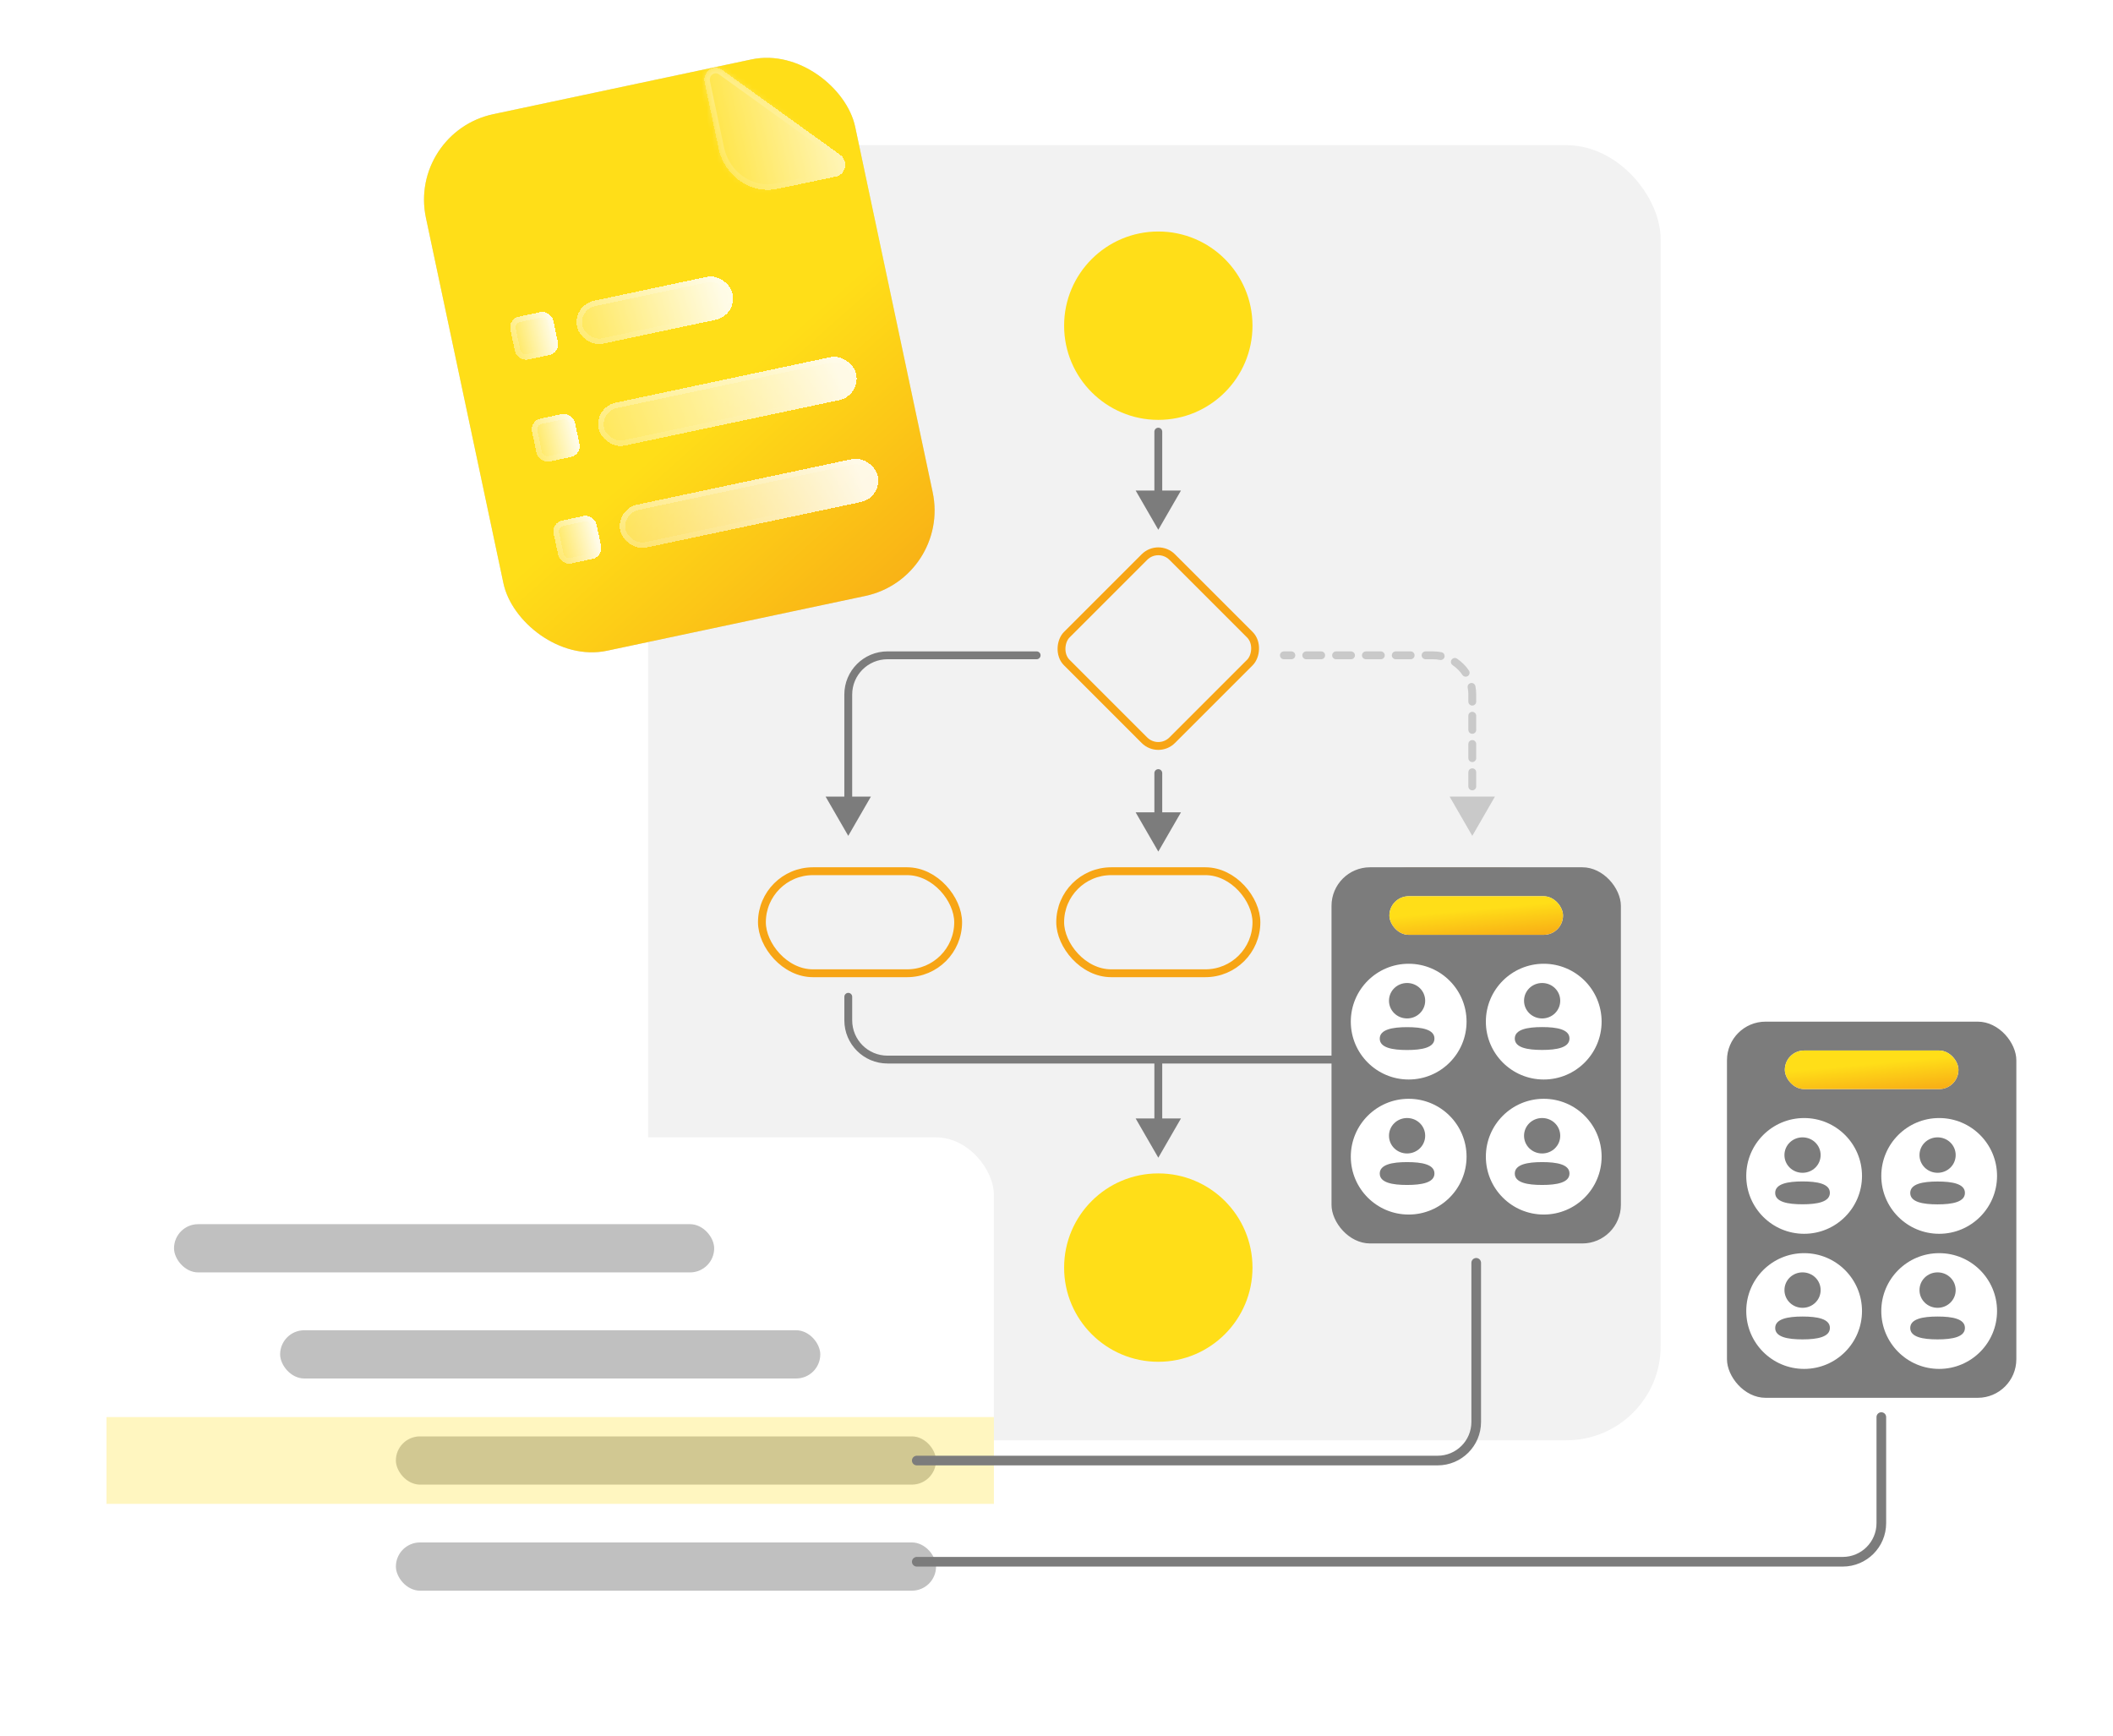 <svg width="420" height="345" viewBox="0 0 420 345" fill="none" xmlns="http://www.w3.org/2000/svg">
<g clip-path="url(#clip0_1231_38054)">
<g filter="url(#filter0_d_1231_38054)">
<rect x="128.826" y="28.857" width="201.265" height="257.432" rx="18.722" fill="#F2F2F2"/>
</g>
<path d="M231.016 85.803C231.016 85.372 230.667 85.023 230.236 85.023C229.805 85.023 229.456 85.372 229.456 85.803H231.016ZM230.236 105.305L234.74 97.504H225.732L230.236 105.305ZM229.456 85.803V98.284H231.016V85.803H229.456Z" fill="#7C7C7C"/>
<path d="M231.016 153.672C231.016 153.241 230.667 152.892 230.236 152.892C229.805 152.892 229.456 153.241 229.456 153.672H231.016ZM230.236 169.274L234.74 161.473H225.732L230.236 169.274ZM229.456 153.672V162.253H231.016V153.672H229.456Z" fill="#7C7C7C"/>
<path d="M206.052 131.04C206.483 131.04 206.832 130.691 206.832 130.26C206.832 129.829 206.483 129.48 206.052 129.48V131.04ZM168.607 166.144L173.111 158.343H164.104L168.607 166.144ZM206.052 129.48H176.408V131.04H206.052V129.48ZM167.827 138.061V159.123H169.388V138.061H167.827ZM176.408 129.48C171.669 129.48 167.827 133.322 167.827 138.061H169.388C169.388 134.183 172.531 131.04 176.408 131.04V129.48Z" fill="#7C7C7C"/>
<path opacity="0.35" d="M255.2 131.04C254.769 131.04 254.42 130.691 254.42 130.26C254.42 129.829 254.769 129.48 255.2 129.48V131.04ZM292.645 166.144L288.141 158.343H297.148L292.645 166.144ZM291.864 164.74C291.864 164.309 292.214 163.96 292.645 163.96C293.075 163.96 293.425 164.309 293.425 164.74H291.864ZM293.425 161.932C293.425 162.362 293.075 162.712 292.645 162.712C292.214 162.712 291.864 162.362 291.864 161.932H293.425ZM291.864 159.123C291.864 158.692 292.214 158.343 292.645 158.343C293.075 158.343 293.425 158.692 293.425 159.123H291.864ZM293.425 156.315C293.425 156.746 293.075 157.095 292.645 157.095C292.214 157.095 291.864 156.746 291.864 156.315H293.425ZM291.864 153.507C291.864 153.076 292.214 152.727 292.645 152.727C293.075 152.727 293.425 153.076 293.425 153.507H291.864ZM293.425 150.698C293.425 151.129 293.075 151.478 292.645 151.478C292.214 151.478 291.864 151.129 291.864 150.698H293.425ZM291.864 147.89C291.864 147.459 292.214 147.11 292.645 147.11C293.075 147.11 293.425 147.459 293.425 147.89H291.864ZM293.425 145.082C293.425 145.512 293.075 145.862 292.645 145.862C292.214 145.862 291.864 145.512 291.864 145.082H293.425ZM291.864 142.273C291.864 141.842 292.214 141.493 292.645 141.493C293.075 141.493 293.425 141.842 293.425 142.273H291.864ZM293.425 139.465C293.425 139.896 293.075 140.245 292.645 140.245C292.214 140.245 291.864 139.896 291.864 139.465H293.425ZM291.731 136.69C291.647 136.267 291.922 135.857 292.345 135.773C292.767 135.689 293.178 135.964 293.261 136.387L291.731 136.69ZM291.979 133.292C292.218 133.65 292.123 134.135 291.765 134.375C291.407 134.614 290.922 134.518 290.682 134.16L291.979 133.292ZM288.744 132.222C288.386 131.982 288.29 131.498 288.53 131.14C288.769 130.782 289.254 130.686 289.612 130.925L288.744 132.222ZM286.517 129.643C286.94 129.727 287.215 130.137 287.131 130.56C287.048 130.982 286.637 131.257 286.215 131.174L286.517 129.643ZM283.361 131.04C282.931 131.04 282.581 130.691 282.581 130.26C282.581 129.829 282.931 129.48 283.361 129.48V131.04ZM280.397 129.48C280.828 129.48 281.177 129.829 281.177 130.26C281.177 130.691 280.828 131.04 280.397 131.04V129.48ZM277.433 131.04C277.002 131.04 276.653 130.691 276.653 130.26C276.653 129.829 277.002 129.48 277.433 129.48V131.04ZM274.468 129.48C274.899 129.48 275.248 129.829 275.248 130.26C275.248 130.691 274.899 131.04 274.468 131.04V129.48ZM271.504 131.04C271.073 131.04 270.724 130.691 270.724 130.26C270.724 129.829 271.073 129.48 271.504 129.48V131.04ZM268.54 129.48C268.97 129.48 269.32 129.829 269.32 130.26C269.32 130.691 268.97 131.04 268.54 131.04V129.48ZM265.575 131.04C265.144 131.04 264.795 130.691 264.795 130.26C264.795 129.829 265.144 129.48 265.575 129.48V131.04ZM262.611 129.48C263.042 129.48 263.391 129.829 263.391 130.26C263.391 130.691 263.042 131.04 262.611 131.04V129.48ZM259.646 131.04C259.216 131.04 258.866 130.691 258.866 130.26C258.866 129.829 259.216 129.48 259.646 129.48V131.04ZM256.682 129.48C257.113 129.48 257.462 129.829 257.462 130.26C257.462 130.691 257.113 131.04 256.682 131.04V129.48ZM291.864 161.932V159.123H293.425V161.932H291.864ZM291.864 156.315V153.507H293.425V156.315H291.864ZM291.864 150.698V147.89H293.425V150.698H291.864ZM291.864 145.082V142.273H293.425V145.082H291.864ZM291.864 139.465V138.061H293.425V139.465H291.864ZM291.864 138.061C291.864 137.591 291.818 137.132 291.731 136.69L293.261 136.387C293.369 136.929 293.425 137.489 293.425 138.061H291.864ZM290.682 134.16C290.17 133.394 289.51 132.735 288.744 132.222L289.612 130.925C290.547 131.552 291.353 132.357 291.979 133.292L290.682 134.16ZM286.215 131.174C285.772 131.086 285.313 131.04 284.844 131.04V129.48C285.416 129.48 285.975 129.536 286.517 129.643L286.215 131.174ZM284.844 131.04H283.361V129.48H284.844V131.04ZM280.397 131.04H277.433V129.48H280.397V131.04ZM274.468 131.04H271.504V129.48H274.468V131.04ZM268.54 131.04H265.575V129.48H268.54V131.04ZM262.611 131.04H259.646V129.48H262.611V131.04ZM256.682 131.04H255.2V129.48H256.682V131.04Z" fill="#7C7C7C"/>
<path d="M231.016 210.619C231.016 210.188 230.667 209.839 230.236 209.839C229.805 209.839 229.456 210.188 229.456 210.619H231.016ZM230.236 230.122L234.74 222.321H225.732L230.236 230.122ZM229.456 210.619V223.101H231.016V210.619H229.456Z" fill="#7C7C7C"/>
<path d="M168.61 198.135V202.815C168.61 207.124 172.103 210.616 176.411 210.616H284.064C288.373 210.616 291.865 207.124 291.865 202.815V198.135" stroke="#7C7C7C" stroke-width="1.56" stroke-linecap="round"/>
<circle cx="230.235" cy="64.738" r="18.722" fill="#FFDE18"/>
<circle cx="230.235" cy="251.966" r="18.722" fill="#FFDE18"/>
<rect x="151.446" y="173.175" width="39.005" height="20.282" rx="10.141" stroke="#F7A515" stroke-width="1.56"/>
<rect x="210.733" y="173.175" width="39.005" height="20.282" rx="10.141" stroke="#F7A515" stroke-width="1.56"/>
<rect opacity="0.35" x="270.022" y="173.175" width="39.005" height="20.282" rx="10.141" stroke="#F7A515" stroke-width="1.56"/>
<rect x="230.236" y="107.97" width="29.644" height="29.644" rx="3.9" transform="rotate(45 230.236 107.97)" stroke="#F7A515" stroke-width="1.56"/>
<g filter="url(#filter1_d_1231_38054)">
<rect x="21.171" y="226.076" width="176.387" height="105.449" rx="11.504" fill="white"/>
</g>
<rect x="34.591" y="243.334" width="107.366" height="9.586" rx="4.793" fill="#C0C0C0"/>
<rect x="55.682" y="264.42" width="107.366" height="9.586" rx="4.793" fill="#C0C0C0"/>
<rect x="78.688" y="285.516" width="107.366" height="9.586" rx="4.793" fill="#C0C0C0"/>
<rect x="78.691" y="306.598" width="107.366" height="9.586" rx="4.793" fill="#C0C0C0"/>
<rect x="21.171" y="281.676" width="176.387" height="17.255" fill="#FFDE18" fill-opacity="0.27"/>
<g filter="url(#filter2_d_1231_38054)">
<rect x="264.665" y="172.393" width="57.517" height="74.773" rx="7.669" fill="#7C7C7C"/>
</g>
<rect x="276.17" y="178.15" width="34.511" height="7.669" rx="3.834" fill="white"/>
<rect x="276.17" y="178.15" width="34.511" height="7.669" rx="3.834" fill="url(#paint0_linear_1231_38054)"/>
<circle cx="280.003" cy="203.074" r="11.504" fill="white"/>
<circle cx="280.003" cy="229.916" r="11.504" fill="white"/>
<circle cx="306.848" cy="203.074" r="11.504" fill="white"/>
<circle cx="306.848" cy="229.916" r="11.504" fill="white"/>
<g filter="url(#filter3_b_1231_38054)">
<path fill-rule="evenodd" clip-rule="evenodd" d="M276.089 198.917C276.089 200.872 277.689 202.439 279.685 202.439C281.681 202.439 283.282 200.872 283.282 198.917C283.282 196.961 281.681 195.395 279.685 195.395C277.689 195.395 276.089 196.961 276.089 198.917ZM285.124 206.435C285.124 204.625 282.62 204.172 279.689 204.172C276.741 204.172 274.253 204.641 274.253 206.452C274.253 208.262 276.757 208.715 279.689 208.715C282.636 208.715 285.124 208.247 285.124 206.435Z" fill="#7C7C7C"/>
</g>
<g filter="url(#filter4_b_1231_38054)">
<path fill-rule="evenodd" clip-rule="evenodd" d="M276.089 225.757C276.089 227.712 277.689 229.279 279.685 229.279C281.681 229.279 283.282 227.712 283.282 225.757C283.282 223.801 281.681 222.234 279.685 222.234C277.689 222.234 276.089 223.801 276.089 225.757ZM285.124 233.259C285.124 231.449 282.62 230.996 279.689 230.996C276.741 230.996 274.253 231.465 274.253 233.276C274.253 235.086 276.757 235.539 279.689 235.539C282.636 235.539 285.124 235.071 285.124 233.259Z" fill="#7C7C7C"/>
</g>
<g filter="url(#filter5_b_1231_38054)">
<path fill-rule="evenodd" clip-rule="evenodd" d="M302.933 198.919C302.933 200.874 304.533 202.441 306.53 202.441C308.526 202.441 310.127 200.874 310.127 198.919C310.127 196.963 308.526 195.396 306.53 195.396C304.533 195.396 302.933 196.963 302.933 198.919ZM311.965 206.421C311.965 204.611 309.461 204.158 306.529 204.158C303.582 204.158 301.094 204.627 301.094 206.438C301.094 208.248 303.598 208.701 306.529 208.701C309.477 208.701 311.965 208.233 311.965 206.421Z" fill="#7C7C7C"/>
</g>
<g filter="url(#filter6_b_1231_38054)">
<path fill-rule="evenodd" clip-rule="evenodd" d="M302.933 225.757C302.933 227.712 304.533 229.279 306.53 229.279C308.526 229.279 310.127 227.712 310.127 225.757C310.127 223.801 308.526 222.234 306.53 222.234C304.533 222.234 302.933 223.801 302.933 225.757ZM311.965 233.259C311.965 231.449 309.461 230.996 306.529 230.996C303.582 230.996 301.094 231.465 301.094 233.276C301.094 235.086 303.598 235.539 306.529 235.539C309.477 235.539 311.965 235.071 311.965 233.259Z" fill="#7C7C7C"/>
</g>
<g filter="url(#filter7_d_1231_38054)">
<rect x="343.269" y="203.076" width="57.517" height="74.773" rx="7.669" fill="#7C7C7C"/>
</g>
<rect x="354.769" y="208.816" width="34.511" height="7.669" rx="3.834" fill="white"/>
<rect x="354.769" y="208.816" width="34.511" height="7.669" rx="3.834" fill="url(#paint1_linear_1231_38054)"/>
<circle cx="358.606" cy="233.742" r="11.504" fill="white"/>
<circle cx="358.606" cy="260.599" r="11.504" fill="white"/>
<circle cx="385.448" cy="233.742" r="11.504" fill="white"/>
<circle cx="385.448" cy="260.599" r="11.504" fill="white"/>
<g filter="url(#filter8_b_1231_38054)">
<path fill-rule="evenodd" clip-rule="evenodd" d="M354.692 229.598C354.692 231.554 356.292 233.121 358.289 233.121C360.285 233.121 361.885 231.554 361.885 229.598C361.885 227.643 360.285 226.076 358.289 226.076C356.292 226.076 354.692 227.643 354.692 229.598ZM363.724 237.101C363.724 235.291 361.22 234.838 358.288 234.838C355.341 234.838 352.853 235.307 352.853 237.118C352.853 238.928 355.357 239.381 358.288 239.381C361.236 239.381 363.724 238.912 363.724 237.101Z" fill="#7C7C7C"/>
</g>
<g filter="url(#filter9_b_1231_38054)">
<path fill-rule="evenodd" clip-rule="evenodd" d="M354.695 256.436C354.695 258.392 356.295 259.959 358.292 259.959C360.288 259.959 361.888 258.392 361.888 256.436C361.888 254.481 360.288 252.914 358.292 252.914C356.295 252.914 354.695 254.481 354.695 256.436ZM363.727 263.955C363.727 262.145 361.223 261.692 358.291 261.692C355.344 261.692 352.856 262.16 352.856 263.972C352.856 265.782 355.359 266.235 358.291 266.235C361.239 266.235 363.727 265.766 363.727 263.955Z" fill="#7C7C7C"/>
</g>
<g filter="url(#filter10_b_1231_38054)">
<path fill-rule="evenodd" clip-rule="evenodd" d="M381.537 229.598C381.537 231.554 383.137 233.121 385.133 233.121C387.129 233.121 388.73 231.554 388.73 229.598C388.73 227.643 387.129 226.076 385.133 226.076C383.137 226.076 381.537 227.643 381.537 229.598ZM390.568 237.117C390.568 235.307 388.064 234.854 385.133 234.854C382.185 234.854 379.697 235.323 379.697 237.134C379.697 238.944 382.201 239.397 385.133 239.397C388.08 239.397 390.568 238.928 390.568 237.117Z" fill="#7C7C7C"/>
</g>
<g filter="url(#filter11_b_1231_38054)">
<path fill-rule="evenodd" clip-rule="evenodd" d="M381.537 256.436C381.537 258.392 383.137 259.959 385.133 259.959C387.129 259.959 388.73 258.392 388.73 256.436C388.73 254.481 387.129 252.914 385.133 252.914C383.137 252.914 381.537 254.481 381.537 256.436ZM390.568 263.955C390.568 262.145 388.064 261.692 385.133 261.692C382.185 261.692 379.697 262.16 379.697 263.972C379.697 265.782 382.201 266.235 385.133 266.235C388.08 266.235 390.568 265.766 390.568 263.955Z" fill="#7C7C7C"/>
</g>
<path d="M182.226 290.319H285.757C289.992 290.319 293.426 286.886 293.426 282.65V251.016" stroke="#7C7C7C" stroke-width="1.917" stroke-linecap="round"/>
<path d="M182.226 310.436H366.281C370.517 310.436 373.95 307.003 373.95 302.767V281.678" stroke="#7C7C7C" stroke-width="1.917" stroke-linecap="round"/>
<g filter="url(#filter12_d_1231_38054)">
<rect x="81.057" y="21.939" width="87.217" height="109.022" rx="17.375" transform="rotate(-11.974 81.057 21.939)" fill="#D9D9D9"/>
<rect x="81.057" y="21.939" width="87.217" height="109.022" rx="17.375" transform="rotate(-11.974 81.057 21.939)" fill="url(#paint2_linear_1231_38054)"/>
</g>
<g filter="url(#filter13_d_1231_38054)">
<mask id="path-43-inside-1_1231_38054" fill="white">
<path d="M154.47 37.541C157.76 36.88 162.326 35.927 166.194 35.091C168.175 34.666 168.652 31.948 166.957 30.732C160.825 26.322 149.856 18.428 143.579 13.913C141.843 12.664 139.606 14.251 140.061 16.396L142.843 29.516C144.011 35.021 149.262 38.645 154.47 37.541"/>
</mask>
<path d="M154.47 37.541C157.76 36.88 162.326 35.927 166.194 35.091C168.175 34.666 168.652 31.948 166.957 30.732C160.825 26.322 149.856 18.428 143.579 13.913C141.843 12.664 139.606 14.251 140.061 16.396L142.843 29.516C144.011 35.021 149.262 38.645 154.47 37.541" fill="url(#paint3_linear_1231_38054)" fill-opacity="0.67" shape-rendering="crispEdges"/>
<path d="M166.194 35.091L165.965 34.025L165.963 34.025L166.194 35.091ZM166.957 30.732L166.32 31.617L166.321 31.618L166.957 30.732ZM143.579 13.913L142.942 14.798L142.942 14.798L143.579 13.913ZM154.685 38.61C157.98 37.947 162.552 36.993 166.424 36.157L165.963 34.025C162.1 34.86 157.539 35.812 154.256 36.472L154.685 38.61ZM166.422 36.157C169.44 35.509 169.962 31.547 167.593 29.846L166.321 31.618C167.342 32.35 166.91 33.822 165.965 34.025L166.422 36.157ZM167.593 29.847C161.453 25.43 150.502 17.55 144.216 13.028L142.942 14.798C149.21 19.306 160.198 27.213 166.32 31.617L167.593 29.847ZM144.216 13.028C142.943 12.112 141.44 12.234 140.369 12.992C139.306 13.743 138.674 15.11 138.994 16.622L141.127 16.17C140.993 15.538 141.252 15.038 141.628 14.772C141.995 14.512 142.479 14.464 142.942 14.798L144.216 13.028ZM138.994 16.622L141.777 29.742L143.91 29.29L141.127 16.17L138.994 16.622ZM141.777 29.742C143.057 35.78 148.845 39.849 154.697 38.607L154.244 36.474C149.68 37.442 144.965 34.262 143.91 29.29L141.777 29.742Z" fill="url(#paint4_linear_1231_38054)" mask="url(#path-43-inside-1_1231_38054)"/>
</g>
<g filter="url(#filter14_d_1231_38054)">
<rect x="100.993" y="63.397" width="8.722" height="8.722" rx="2.18" transform="rotate(-11.974 100.993 63.397)" fill="url(#paint5_linear_1231_38054)" fill-opacity="0.89" shape-rendering="crispEdges"/>
<rect x="101.64" y="63.817" width="7.632" height="7.632" rx="1.635" transform="rotate(-11.974 101.64 63.817)" stroke="url(#paint6_linear_1231_38054)" stroke-width="1.09" shape-rendering="crispEdges"/>
</g>
<g filter="url(#filter15_d_1231_38054)">
<rect x="113.79" y="60.69" width="31.616" height="8.722" rx="4.361" transform="rotate(-11.974 113.79 60.69)" fill="url(#paint7_linear_1231_38054)" fill-opacity="0.89" shape-rendering="crispEdges"/>
<rect x="114.436" y="61.11" width="30.526" height="7.632" rx="3.816" transform="rotate(-11.974 114.436 61.11)" stroke="url(#paint8_linear_1231_38054)" stroke-width="1.09" shape-rendering="crispEdges"/>
</g>
<g filter="url(#filter16_d_1231_38054)">
<rect x="105.291" y="83.658" width="8.722" height="8.722" rx="2.18" transform="rotate(-11.974 105.291 83.658)" fill="url(#paint9_linear_1231_38054)" fill-opacity="0.89" shape-rendering="crispEdges"/>
<rect x="105.937" y="84.078" width="7.632" height="7.632" rx="1.635" transform="rotate(-11.974 105.937 84.078)" stroke="url(#paint10_linear_1231_38054)" stroke-width="1.09" shape-rendering="crispEdges"/>
</g>
<g filter="url(#filter17_d_1231_38054)">
<rect x="118.088" y="80.951" width="52.33" height="8.722" rx="4.361" transform="rotate(-11.974 118.088 80.951)" fill="url(#paint11_linear_1231_38054)" fill-opacity="0.89" shape-rendering="crispEdges"/>
<rect x="118.734" y="81.371" width="51.24" height="7.632" rx="3.816" transform="rotate(-11.974 118.734 81.371)" stroke="url(#paint12_linear_1231_38054)" stroke-width="1.09" shape-rendering="crispEdges"/>
</g>
<g filter="url(#filter18_d_1231_38054)">
<rect x="109.591" y="103.922" width="8.722" height="8.722" rx="2.18" transform="rotate(-11.974 109.591 103.922)" fill="url(#paint13_linear_1231_38054)" fill-opacity="0.89" shape-rendering="crispEdges"/>
<rect x="110.237" y="104.342" width="7.632" height="7.632" rx="1.635" transform="rotate(-11.974 110.237 104.342)" stroke="url(#paint14_linear_1231_38054)" stroke-width="1.09" shape-rendering="crispEdges"/>
</g>
<g filter="url(#filter19_d_1231_38054)">
<rect x="122.387" y="101.213" width="52.33" height="8.722" rx="4.361" transform="rotate(-11.974 122.387 101.213)" fill="url(#paint15_linear_1231_38054)" fill-opacity="0.89" shape-rendering="crispEdges"/>
<rect x="123.033" y="101.633" width="51.24" height="7.632" rx="3.816" transform="rotate(-11.974 123.033 101.633)" stroke="url(#paint16_linear_1231_38054)" stroke-width="1.09" shape-rendering="crispEdges"/>
</g>
</g>
<defs>
<filter id="filter0_d_1231_38054" x="114.472" y="14.504" width="229.972" height="286.139" filterUnits="userSpaceOnUse" color-interpolation-filters="sRGB">
<feFlood flood-opacity="0" result="BackgroundImageFix"/>
<feColorMatrix in="SourceAlpha" type="matrix" values="0 0 0 0 0 0 0 0 0 0 0 0 0 0 0 0 0 0 127 0" result="hardAlpha"/>
<feOffset/>
<feGaussianBlur stdDeviation="7.177"/>
<feComposite in2="hardAlpha" operator="out"/>
<feColorMatrix type="matrix" values="0 0 0 0 0 0 0 0 0 0 0 0 0 0 0 0 0 0 0.25 0"/>
<feBlend mode="normal" in2="BackgroundImageFix" result="effect1_dropShadow_1231_38054"/>
<feBlend mode="normal" in="SourceGraphic" in2="effect1_dropShadow_1231_38054" result="shape"/>
</filter>
<filter id="filter1_d_1231_38054" x="3.532" y="208.437" width="211.664" height="140.727" filterUnits="userSpaceOnUse" color-interpolation-filters="sRGB">
<feFlood flood-opacity="0" result="BackgroundImageFix"/>
<feColorMatrix in="SourceAlpha" type="matrix" values="0 0 0 0 0 0 0 0 0 0 0 0 0 0 0 0 0 0 127 0" result="hardAlpha"/>
<feOffset/>
<feGaussianBlur stdDeviation="8.819"/>
<feComposite in2="hardAlpha" operator="out"/>
<feColorMatrix type="matrix" values="0 0 0 0 0 0 0 0 0 0 0 0 0 0 0 0 0 0 0.25 0"/>
<feBlend mode="normal" in2="BackgroundImageFix" result="effect1_dropShadow_1231_38054"/>
<feBlend mode="normal" in="SourceGraphic" in2="effect1_dropShadow_1231_38054" result="shape"/>
</filter>
<filter id="filter2_d_1231_38054" x="247.026" y="154.754" width="92.795" height="110.051" filterUnits="userSpaceOnUse" color-interpolation-filters="sRGB">
<feFlood flood-opacity="0" result="BackgroundImageFix"/>
<feColorMatrix in="SourceAlpha" type="matrix" values="0 0 0 0 0 0 0 0 0 0 0 0 0 0 0 0 0 0 127 0" result="hardAlpha"/>
<feOffset/>
<feGaussianBlur stdDeviation="8.819"/>
<feComposite in2="hardAlpha" operator="out"/>
<feColorMatrix type="matrix" values="0 0 0 0 0 0 0 0 0 0 0 0 0 0 0 0 0 0 0.25 0"/>
<feBlend mode="normal" in2="BackgroundImageFix" result="effect1_dropShadow_1231_38054"/>
<feBlend mode="normal" in="SourceGraphic" in2="effect1_dropShadow_1231_38054" result="shape"/>
</filter>
<filter id="filter3_b_1231_38054" x="268.514" y="189.656" width="22.349" height="24.798" filterUnits="userSpaceOnUse" color-interpolation-filters="sRGB">
<feFlood flood-opacity="0" result="BackgroundImageFix"/>
<feGaussianBlur in="BackgroundImageFix" stdDeviation="2.869"/>
<feComposite in2="SourceAlpha" operator="in" result="effect1_backgroundBlur_1231_38054"/>
<feBlend mode="normal" in="SourceGraphic" in2="effect1_backgroundBlur_1231_38054" result="shape"/>
</filter>
<filter id="filter4_b_1231_38054" x="268.514" y="216.495" width="22.349" height="24.783" filterUnits="userSpaceOnUse" color-interpolation-filters="sRGB">
<feFlood flood-opacity="0" result="BackgroundImageFix"/>
<feGaussianBlur in="BackgroundImageFix" stdDeviation="2.869"/>
<feComposite in2="SourceAlpha" operator="in" result="effect1_backgroundBlur_1231_38054"/>
<feBlend mode="normal" in="SourceGraphic" in2="effect1_backgroundBlur_1231_38054" result="shape"/>
</filter>
<filter id="filter5_b_1231_38054" x="295.355" y="189.657" width="22.349" height="24.783" filterUnits="userSpaceOnUse" color-interpolation-filters="sRGB">
<feFlood flood-opacity="0" result="BackgroundImageFix"/>
<feGaussianBlur in="BackgroundImageFix" stdDeviation="2.869"/>
<feComposite in2="SourceAlpha" operator="in" result="effect1_backgroundBlur_1231_38054"/>
<feBlend mode="normal" in="SourceGraphic" in2="effect1_backgroundBlur_1231_38054" result="shape"/>
</filter>
<filter id="filter6_b_1231_38054" x="295.355" y="216.495" width="22.349" height="24.783" filterUnits="userSpaceOnUse" color-interpolation-filters="sRGB">
<feFlood flood-opacity="0" result="BackgroundImageFix"/>
<feGaussianBlur in="BackgroundImageFix" stdDeviation="2.869"/>
<feComposite in2="SourceAlpha" operator="in" result="effect1_backgroundBlur_1231_38054"/>
<feBlend mode="normal" in="SourceGraphic" in2="effect1_backgroundBlur_1231_38054" result="shape"/>
</filter>
<filter id="filter7_d_1231_38054" x="325.63" y="185.437" width="92.795" height="110.051" filterUnits="userSpaceOnUse" color-interpolation-filters="sRGB">
<feFlood flood-opacity="0" result="BackgroundImageFix"/>
<feColorMatrix in="SourceAlpha" type="matrix" values="0 0 0 0 0 0 0 0 0 0 0 0 0 0 0 0 0 0 127 0" result="hardAlpha"/>
<feOffset/>
<feGaussianBlur stdDeviation="8.819"/>
<feComposite in2="hardAlpha" operator="out"/>
<feColorMatrix type="matrix" values="0 0 0 0 0 0 0 0 0 0 0 0 0 0 0 0 0 0 0.25 0"/>
<feBlend mode="normal" in2="BackgroundImageFix" result="effect1_dropShadow_1231_38054"/>
<feBlend mode="normal" in="SourceGraphic" in2="effect1_dropShadow_1231_38054" result="shape"/>
</filter>
<filter id="filter8_b_1231_38054" x="347.114" y="220.337" width="22.349" height="24.783" filterUnits="userSpaceOnUse" color-interpolation-filters="sRGB">
<feFlood flood-opacity="0" result="BackgroundImageFix"/>
<feGaussianBlur in="BackgroundImageFix" stdDeviation="2.869"/>
<feComposite in2="SourceAlpha" operator="in" result="effect1_backgroundBlur_1231_38054"/>
<feBlend mode="normal" in="SourceGraphic" in2="effect1_backgroundBlur_1231_38054" result="shape"/>
</filter>
<filter id="filter9_b_1231_38054" x="347.116" y="247.175" width="22.349" height="24.798" filterUnits="userSpaceOnUse" color-interpolation-filters="sRGB">
<feFlood flood-opacity="0" result="BackgroundImageFix"/>
<feGaussianBlur in="BackgroundImageFix" stdDeviation="2.869"/>
<feComposite in2="SourceAlpha" operator="in" result="effect1_backgroundBlur_1231_38054"/>
<feBlend mode="normal" in="SourceGraphic" in2="effect1_backgroundBlur_1231_38054" result="shape"/>
</filter>
<filter id="filter10_b_1231_38054" x="373.958" y="220.337" width="22.349" height="24.798" filterUnits="userSpaceOnUse" color-interpolation-filters="sRGB">
<feFlood flood-opacity="0" result="BackgroundImageFix"/>
<feGaussianBlur in="BackgroundImageFix" stdDeviation="2.869"/>
<feComposite in2="SourceAlpha" operator="in" result="effect1_backgroundBlur_1231_38054"/>
<feBlend mode="normal" in="SourceGraphic" in2="effect1_backgroundBlur_1231_38054" result="shape"/>
</filter>
<filter id="filter11_b_1231_38054" x="373.958" y="247.175" width="22.349" height="24.798" filterUnits="userSpaceOnUse" color-interpolation-filters="sRGB">
<feFlood flood-opacity="0" result="BackgroundImageFix"/>
<feGaussianBlur in="BackgroundImageFix" stdDeviation="2.869"/>
<feComposite in2="SourceAlpha" operator="in" result="effect1_backgroundBlur_1231_38054"/>
<feBlend mode="normal" in="SourceGraphic" in2="effect1_backgroundBlur_1231_38054" result="shape"/>
</filter>
<filter id="filter12_d_1231_38054" x="59.205" y="-13.646" width="151.641" height="168.447" filterUnits="userSpaceOnUse" color-interpolation-filters="sRGB">
<feFlood flood-opacity="0" result="BackgroundImageFix"/>
<feColorMatrix in="SourceAlpha" type="matrix" values="0 0 0 0 0 0 0 0 0 0 0 0 0 0 0 0 0 0 127 0" result="hardAlpha"/>
<feMorphology radius="1.09" operator="erode" in="SourceAlpha" result="effect1_dropShadow_1231_38054"/>
<feOffset dy="4.361"/>
<feGaussianBlur stdDeviation="13.083"/>
<feComposite in2="hardAlpha" operator="out"/>
<feColorMatrix type="matrix" values="0 0 0 0 0 0 0 0 0 0 0 0 0 0 0 0 0 0 0.2 0"/>
<feBlend mode="normal" in2="BackgroundImageFix" result="effect1_dropShadow_1231_38054"/>
<feBlend mode="normal" in="SourceGraphic" in2="effect1_dropShadow_1231_38054" result="shape"/>
</filter>
<filter id="filter13_d_1231_38054" x="134.768" y="8.24" width="38.457" height="34.732" filterUnits="userSpaceOnUse" color-interpolation-filters="sRGB">
<feFlood flood-opacity="0" result="BackgroundImageFix"/>
<feColorMatrix in="SourceAlpha" type="matrix" values="0 0 0 0 0 0 0 0 0 0 0 0 0 0 0 0 0 0 127 0" result="hardAlpha"/>
<feOffset/>
<feGaussianBlur stdDeviation="2.617"/>
<feComposite in2="hardAlpha" operator="out"/>
<feColorMatrix type="matrix" values="0 0 0 0 0.043 0 0 0 0 0.043 0 0 0 0 0.044 0 0 0 0.15 0"/>
<feBlend mode="normal" in2="BackgroundImageFix" result="effect1_dropShadow_1231_38054"/>
<feBlend mode="normal" in="SourceGraphic" in2="effect1_dropShadow_1231_38054" result="shape"/>
</filter>
<filter id="filter14_d_1231_38054" x="99.073" y="59.668" width="14.181" height="14.18" filterUnits="userSpaceOnUse" color-interpolation-filters="sRGB">
<feFlood flood-opacity="0" result="BackgroundImageFix"/>
<feColorMatrix in="SourceAlpha" type="matrix" values="0 0 0 0 0 0 0 0 0 0 0 0 0 0 0 0 0 0 127 0" result="hardAlpha"/>
<feOffset/>
<feGaussianBlur stdDeviation="1.162"/>
<feComposite in2="hardAlpha" operator="out"/>
<feColorMatrix type="matrix" values="0 0 0 0 0 0 0 0 0 0 0 0 0 0 0 0 0 0 0.08 0"/>
<feBlend mode="normal" in2="BackgroundImageFix" result="effect1_dropShadow_1231_38054"/>
<feBlend mode="normal" in="SourceGraphic" in2="effect1_dropShadow_1231_38054" result="shape"/>
</filter>
<filter id="filter15_d_1231_38054" x="112.274" y="52.615" width="35.769" height="18.122" filterUnits="userSpaceOnUse" color-interpolation-filters="sRGB">
<feFlood flood-opacity="0" result="BackgroundImageFix"/>
<feColorMatrix in="SourceAlpha" type="matrix" values="0 0 0 0 0 0 0 0 0 0 0 0 0 0 0 0 0 0 127 0" result="hardAlpha"/>
<feOffset/>
<feGaussianBlur stdDeviation="1.162"/>
<feComposite in2="hardAlpha" operator="out"/>
<feColorMatrix type="matrix" values="0 0 0 0 0 0 0 0 0 0 0 0 0 0 0 0 0 0 0.08 0"/>
<feBlend mode="normal" in2="BackgroundImageFix" result="effect1_dropShadow_1231_38054"/>
<feBlend mode="normal" in="SourceGraphic" in2="effect1_dropShadow_1231_38054" result="shape"/>
</filter>
<filter id="filter16_d_1231_38054" x="103.371" y="79.929" width="14.181" height="14.18" filterUnits="userSpaceOnUse" color-interpolation-filters="sRGB">
<feFlood flood-opacity="0" result="BackgroundImageFix"/>
<feColorMatrix in="SourceAlpha" type="matrix" values="0 0 0 0 0 0 0 0 0 0 0 0 0 0 0 0 0 0 127 0" result="hardAlpha"/>
<feOffset/>
<feGaussianBlur stdDeviation="1.162"/>
<feComposite in2="hardAlpha" operator="out"/>
<feColorMatrix type="matrix" values="0 0 0 0 0 0 0 0 0 0 0 0 0 0 0 0 0 0 0.08 0"/>
<feBlend mode="normal" in2="BackgroundImageFix" result="effect1_dropShadow_1231_38054"/>
<feBlend mode="normal" in="SourceGraphic" in2="effect1_dropShadow_1231_38054" result="shape"/>
</filter>
<filter id="filter17_d_1231_38054" x="116.572" y="68.578" width="56.033" height="22.421" filterUnits="userSpaceOnUse" color-interpolation-filters="sRGB">
<feFlood flood-opacity="0" result="BackgroundImageFix"/>
<feColorMatrix in="SourceAlpha" type="matrix" values="0 0 0 0 0 0 0 0 0 0 0 0 0 0 0 0 0 0 127 0" result="hardAlpha"/>
<feOffset/>
<feGaussianBlur stdDeviation="1.162"/>
<feComposite in2="hardAlpha" operator="out"/>
<feColorMatrix type="matrix" values="0 0 0 0 0 0 0 0 0 0 0 0 0 0 0 0 0 0 0.08 0"/>
<feBlend mode="normal" in2="BackgroundImageFix" result="effect1_dropShadow_1231_38054"/>
<feBlend mode="normal" in="SourceGraphic" in2="effect1_dropShadow_1231_38054" result="shape"/>
</filter>
<filter id="filter18_d_1231_38054" x="107.671" y="100.193" width="14.181" height="14.18" filterUnits="userSpaceOnUse" color-interpolation-filters="sRGB">
<feFlood flood-opacity="0" result="BackgroundImageFix"/>
<feColorMatrix in="SourceAlpha" type="matrix" values="0 0 0 0 0 0 0 0 0 0 0 0 0 0 0 0 0 0 127 0" result="hardAlpha"/>
<feOffset/>
<feGaussianBlur stdDeviation="1.162"/>
<feComposite in2="hardAlpha" operator="out"/>
<feColorMatrix type="matrix" values="0 0 0 0 0 0 0 0 0 0 0 0 0 0 0 0 0 0 0.08 0"/>
<feBlend mode="normal" in2="BackgroundImageFix" result="effect1_dropShadow_1231_38054"/>
<feBlend mode="normal" in="SourceGraphic" in2="effect1_dropShadow_1231_38054" result="shape"/>
</filter>
<filter id="filter19_d_1231_38054" x="120.871" y="88.84" width="56.033" height="22.421" filterUnits="userSpaceOnUse" color-interpolation-filters="sRGB">
<feFlood flood-opacity="0" result="BackgroundImageFix"/>
<feColorMatrix in="SourceAlpha" type="matrix" values="0 0 0 0 0 0 0 0 0 0 0 0 0 0 0 0 0 0 127 0" result="hardAlpha"/>
<feOffset/>
<feGaussianBlur stdDeviation="1.162"/>
<feComposite in2="hardAlpha" operator="out"/>
<feColorMatrix type="matrix" values="0 0 0 0 0 0 0 0 0 0 0 0 0 0 0 0 0 0 0.08 0"/>
<feBlend mode="normal" in2="BackgroundImageFix" result="effect1_dropShadow_1231_38054"/>
<feBlend mode="normal" in="SourceGraphic" in2="effect1_dropShadow_1231_38054" result="shape"/>
</filter>
<linearGradient id="paint0_linear_1231_38054" x1="293.425" y1="178.15" x2="294.327" y2="188.01" gradientUnits="userSpaceOnUse">
<stop offset="0.262" stop-color="#FFDE18"/>
<stop offset="1" stop-color="#F7A515"/>
</linearGradient>
<linearGradient id="paint1_linear_1231_38054" x1="372.024" y1="208.816" x2="372.926" y2="218.676" gradientUnits="userSpaceOnUse">
<stop offset="0.262" stop-color="#FFDE18"/>
<stop offset="1" stop-color="#F7A515"/>
</linearGradient>
<linearGradient id="paint2_linear_1231_38054" x1="87.489" y1="21.939" x2="159.088" y2="147.928" gradientUnits="userSpaceOnUse">
<stop offset="0.532" stop-color="#FFDE18"/>
<stop offset="1" stop-color="#F7A515"/>
</linearGradient>
<linearGradient id="paint3_linear_1231_38054" x1="162.332" y1="13.999" x2="136.358" y2="20.324" gradientUnits="userSpaceOnUse">
<stop stop-color="white"/>
<stop offset="1" stop-color="white" stop-opacity="0.2"/>
</linearGradient>
<linearGradient id="paint4_linear_1231_38054" x1="143.92" y1="16.19" x2="164.478" y2="31.487" gradientUnits="userSpaceOnUse">
<stop stop-color="white" stop-opacity="0.25"/>
<stop offset="1" stop-color="white" stop-opacity="0"/>
</linearGradient>
<linearGradient id="paint5_linear_1231_38054" x1="109.097" y1="65.428" x2="99.377" y2="65.674" gradientUnits="userSpaceOnUse">
<stop stop-color="white"/>
<stop offset="1" stop-color="white" stop-opacity="0.2"/>
</linearGradient>
<linearGradient id="paint6_linear_1231_38054" x1="102.382" y1="64.413" x2="107.945" y2="71.303" gradientUnits="userSpaceOnUse">
<stop stop-color="white" stop-opacity="0.25"/>
<stop offset="1" stop-color="white" stop-opacity="0"/>
</linearGradient>
<linearGradient id="paint7_linear_1231_38054" x1="143.165" y1="62.721" x2="108.203" y2="65.925" gradientUnits="userSpaceOnUse">
<stop stop-color="white"/>
<stop offset="1" stop-color="white" stop-opacity="0.2"/>
</linearGradient>
<linearGradient id="paint8_linear_1231_38054" x1="118.823" y1="61.706" x2="121.238" y2="72.55" gradientUnits="userSpaceOnUse">
<stop stop-color="white" stop-opacity="0.25"/>
<stop offset="1" stop-color="white" stop-opacity="0"/>
</linearGradient>
<linearGradient id="paint9_linear_1231_38054" x1="113.394" y1="85.689" x2="103.675" y2="85.935" gradientUnits="userSpaceOnUse">
<stop stop-color="white"/>
<stop offset="1" stop-color="white" stop-opacity="0.2"/>
</linearGradient>
<linearGradient id="paint10_linear_1231_38054" x1="106.679" y1="84.674" x2="112.243" y2="91.565" gradientUnits="userSpaceOnUse">
<stop stop-color="white" stop-opacity="0.25"/>
<stop offset="1" stop-color="white" stop-opacity="0"/>
</linearGradient>
<linearGradient id="paint11_linear_1231_38054" x1="166.708" y1="82.983" x2="109.667" y2="91.634" gradientUnits="userSpaceOnUse">
<stop stop-color="white"/>
<stop offset="1" stop-color="white" stop-opacity="0.2"/>
</linearGradient>
<linearGradient id="paint12_linear_1231_38054" x1="126.418" y1="81.967" x2="127.923" y2="93.147" gradientUnits="userSpaceOnUse">
<stop stop-color="white" stop-opacity="0.25"/>
<stop offset="1" stop-color="white" stop-opacity="0"/>
</linearGradient>
<linearGradient id="paint13_linear_1231_38054" x1="117.694" y1="105.953" x2="107.975" y2="106.199" gradientUnits="userSpaceOnUse">
<stop stop-color="white"/>
<stop offset="1" stop-color="white" stop-opacity="0.2"/>
</linearGradient>
<linearGradient id="paint14_linear_1231_38054" x1="110.979" y1="104.938" x2="116.543" y2="111.829" gradientUnits="userSpaceOnUse">
<stop stop-color="white" stop-opacity="0.25"/>
<stop offset="1" stop-color="white" stop-opacity="0"/>
</linearGradient>
<linearGradient id="paint15_linear_1231_38054" x1="171.007" y1="103.244" x2="113.966" y2="111.896" gradientUnits="userSpaceOnUse">
<stop stop-color="white"/>
<stop offset="1" stop-color="white" stop-opacity="0.2"/>
</linearGradient>
<linearGradient id="paint16_linear_1231_38054" x1="130.717" y1="102.229" x2="132.221" y2="113.409" gradientUnits="userSpaceOnUse">
<stop stop-color="white" stop-opacity="0.25"/>
<stop offset="1" stop-color="white" stop-opacity="0"/>
</linearGradient>
<clipPath id="clip0_1231_38054">
<rect width="420" height="344.4" fill="white"/>
</clipPath>
</defs>
</svg>
